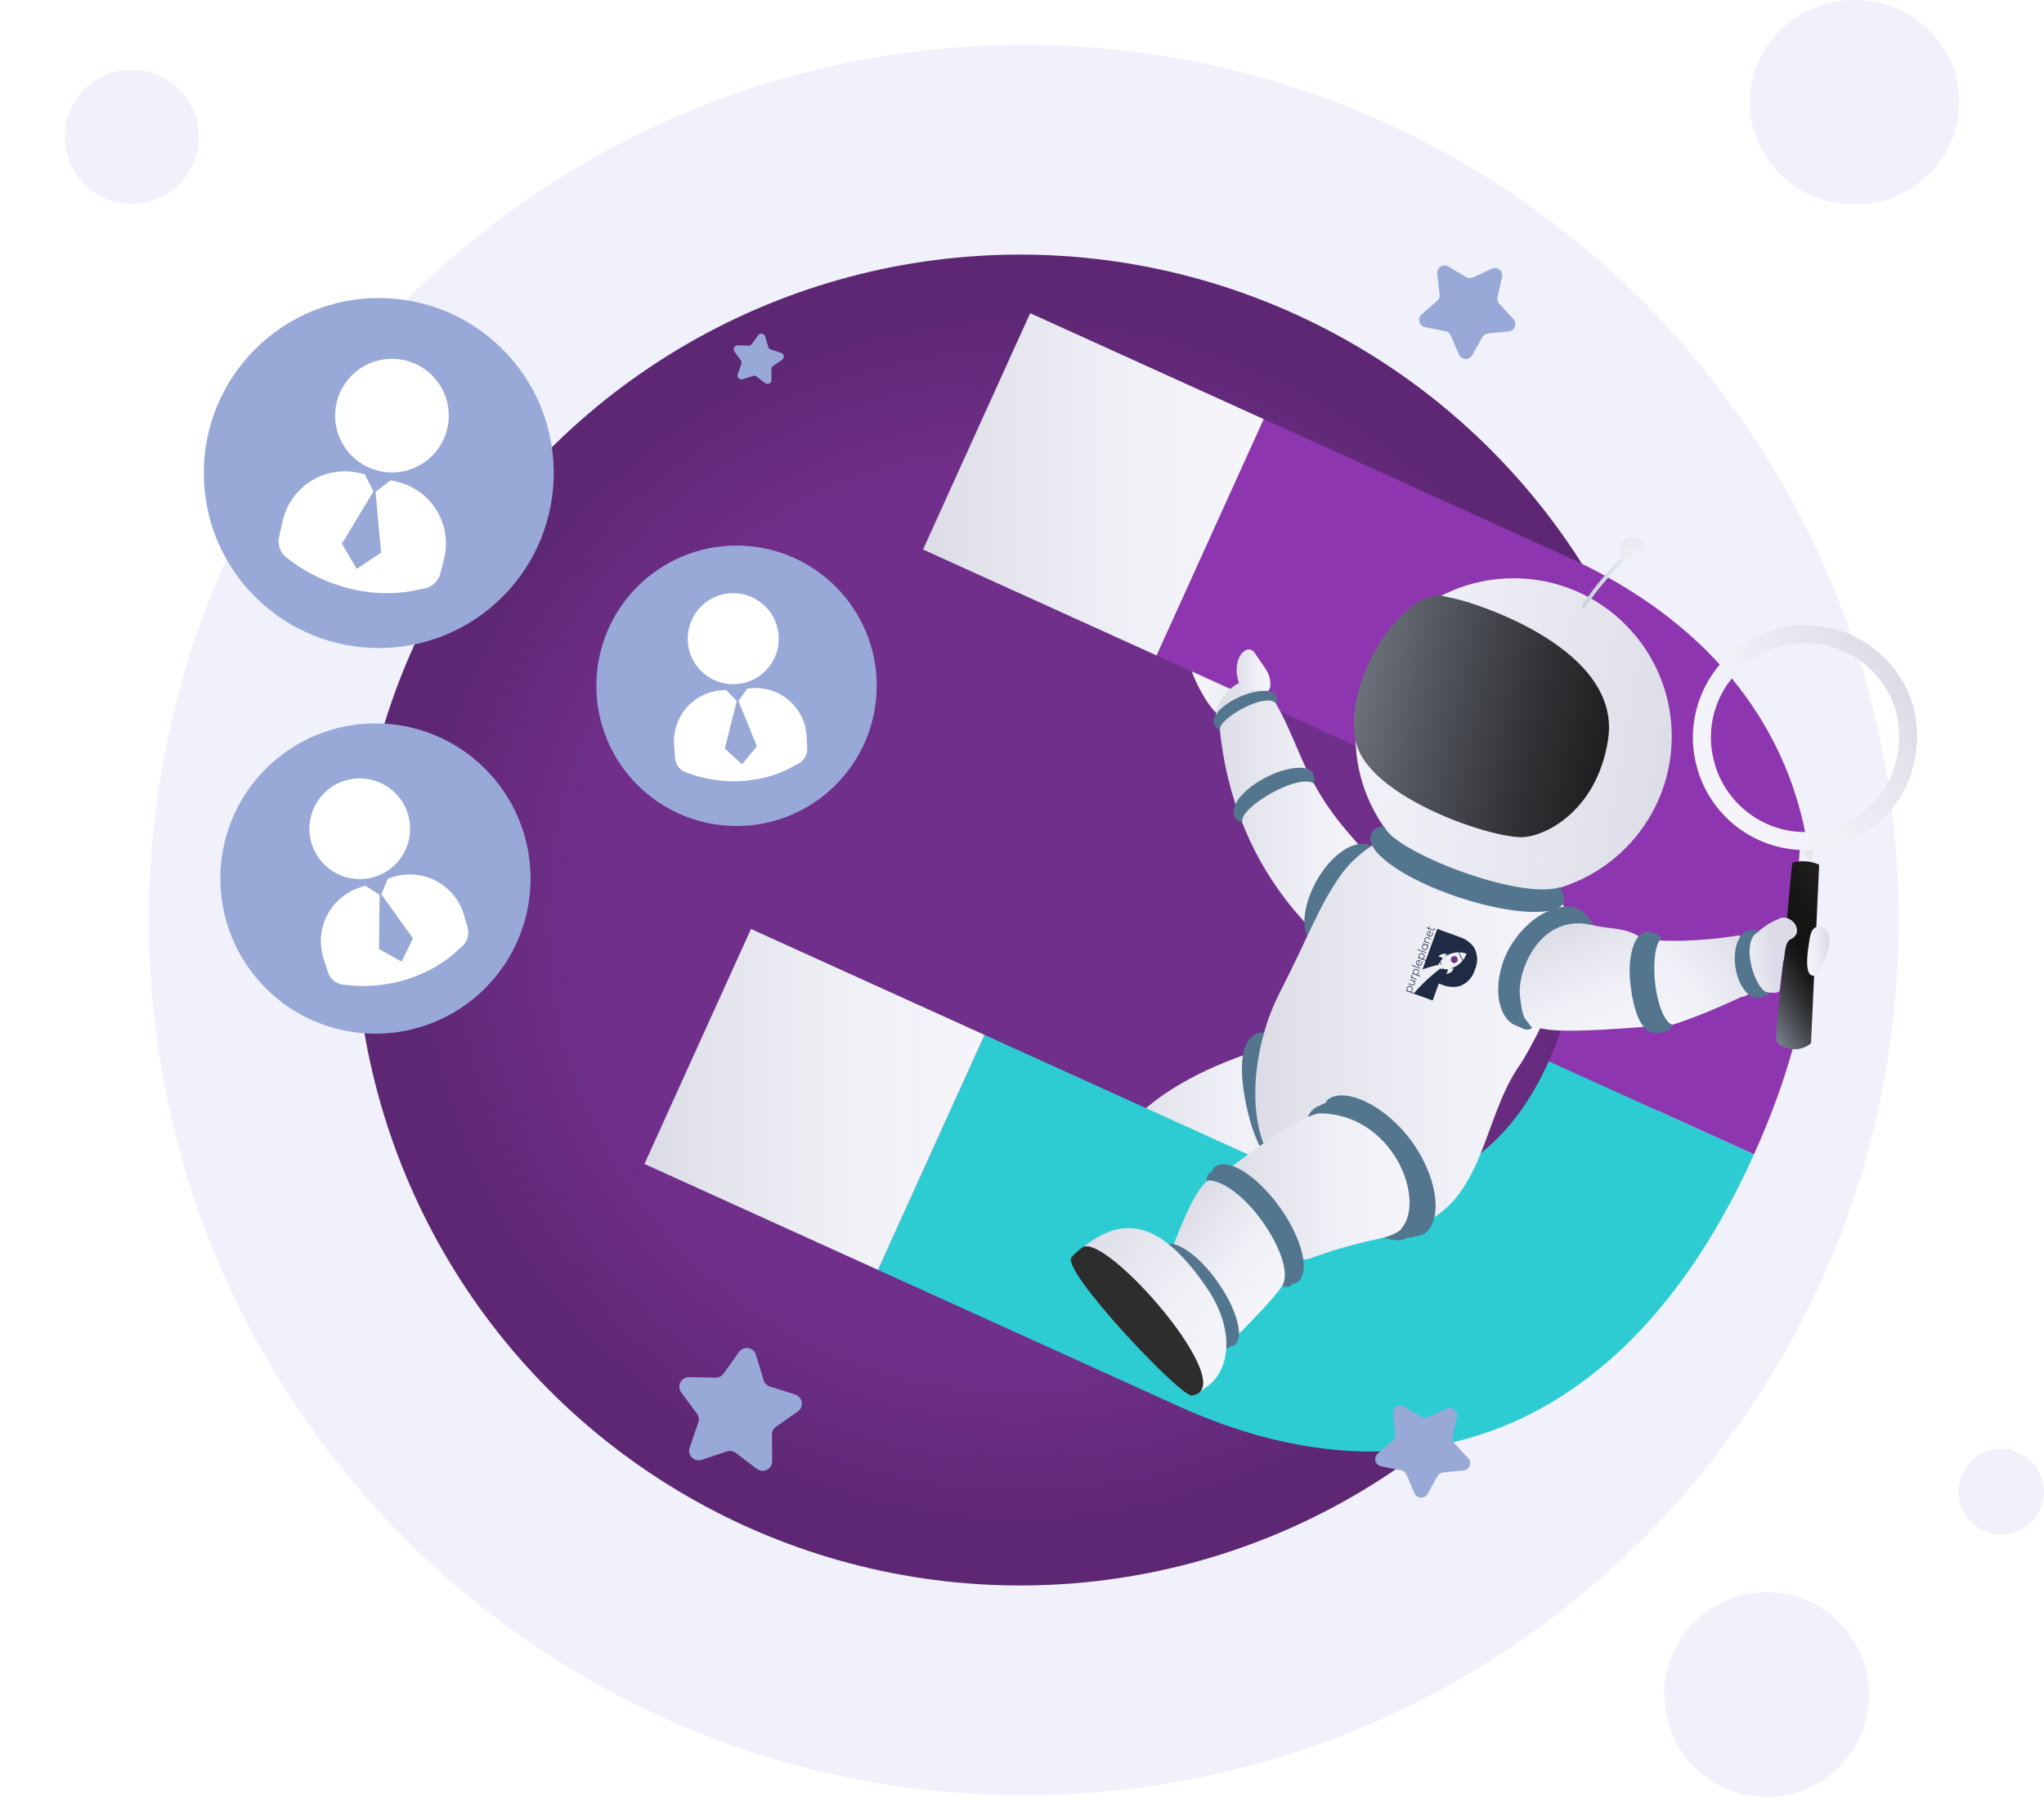 <?xml version="1.0" encoding="UTF-8"?> <svg xmlns="http://www.w3.org/2000/svg" width="410" height="361" viewBox="0 0 410 361" fill="none"><g filter="url(#filter0_ii_2696_34)"><path d="M205.374 360.002C302.301 360.002 380.875 281.427 380.875 184.501C380.875 87.574 302.301 9 205.374 9C108.448 9 29.873 87.574 29.873 184.501C29.873 281.427 108.448 360.002 205.374 360.002Z" fill="#F0F1FB"></path></g><circle cx="204.616" cy="184.501" r="133.445" fill="url(#paint0_radial_2696_34)"></circle><g filter="url(#filter1_ii_2696_34)"><path d="M354.365 360.375C365.707 360.375 374.902 351.18 374.902 339.838C374.902 328.495 365.707 319.3 354.365 319.3C343.022 319.3 333.827 328.495 333.827 339.838C333.827 351.18 343.022 360.375 354.365 360.375Z" fill="#F0F1FB"></path></g><g filter="url(#filter2_ii_2696_34)"><path d="M372 41C383.598 41 393 31.822 393 20.5C393 9.178 383.598 0 372 0C360.402 0 351 9.178 351 20.5C351 31.822 360.402 41 372 41Z" fill="#F0F1FB"></path></g><g filter="url(#filter3_ii_2696_34)"><path d="M26.443 40.885C33.867 40.885 39.885 34.867 39.885 27.443C39.885 20.018 33.867 14 26.443 14C19.018 14 13 20.018 13 27.443C13 34.867 19.018 40.885 26.443 40.885Z" fill="#F0F1FB"></path></g><g filter="url(#filter4_ii_2696_34)"><path d="M401.411 307.725C406.154 307.725 409.999 303.88 409.999 299.137C409.999 294.394 406.154 290.548 401.411 290.548C396.667 290.548 392.822 294.394 392.822 299.137C392.822 303.88 396.667 307.725 401.411 307.725Z" fill="#F0F1FB"></path></g><path d="M151.815 294.558L147.565 291.351C147.317 291.164 147.027 291.04 146.72 290.989C146.413 290.939 146.099 290.964 145.804 291.062L140.753 292.745C140.413 292.858 140.049 292.874 139.701 292.791C139.353 292.708 139.035 292.529 138.784 292.275C138.532 292.02 138.356 291.701 138.277 291.352C138.198 291.003 138.217 290.639 138.334 290.301L140.071 285.268C140.172 284.974 140.201 284.66 140.154 284.353C140.107 284.045 139.986 283.754 139.801 283.504L136.64 279.22C136.427 278.932 136.299 278.591 136.271 278.234C136.243 277.877 136.314 277.52 136.479 277.202C136.643 276.884 136.892 276.619 137.2 276.435C137.507 276.252 137.859 276.158 138.217 276.165L143.54 276.261C143.851 276.267 144.158 276.197 144.436 276.057C144.714 275.917 144.954 275.712 145.134 275.459L148.232 271.129C148.44 270.838 148.725 270.611 149.055 270.474C149.386 270.336 149.748 270.294 150.101 270.352C150.454 270.41 150.784 270.565 151.053 270.801C151.323 271.037 151.521 271.343 151.625 271.685L153.178 276.777C153.269 277.075 153.431 277.345 153.649 277.566C153.868 277.787 154.137 277.952 154.433 278.046L159.509 279.653C159.85 279.761 160.154 279.963 160.387 280.234C160.619 280.506 160.771 280.838 160.825 281.191C160.88 281.545 160.834 281.907 160.693 282.236C160.552 282.565 160.322 282.847 160.029 283.053L155.666 286.103C155.411 286.281 155.203 286.519 155.061 286.795C154.918 287.071 154.845 287.378 154.847 287.689L154.887 293.013C154.889 293.371 154.792 293.722 154.605 294.027C154.419 294.332 154.15 294.579 153.831 294.74C153.511 294.901 153.153 294.969 152.797 294.937C152.44 294.904 152.1 294.773 151.815 294.558Z" fill="#98A9D8"></path><path d="M153.481 76.83L151.752 75.503C151.651 75.426 151.533 75.374 151.407 75.353C151.282 75.331 151.153 75.34 151.032 75.379L148.959 76.051C148.819 76.096 148.67 76.102 148.528 76.067C148.386 76.031 148.256 75.957 148.154 75.852C148.052 75.747 147.981 75.616 147.95 75.473C147.919 75.329 147.928 75.18 147.977 75.043L148.705 72.988C148.747 72.868 148.76 72.74 148.742 72.614C148.723 72.488 148.675 72.368 148.6 72.265L147.32 70.501C147.234 70.382 147.183 70.242 147.173 70.096C147.162 69.95 147.193 69.804 147.261 69.674C147.329 69.545 147.433 69.437 147.559 69.363C147.685 69.289 147.83 69.252 147.976 69.255L150.155 69.313C150.282 69.316 150.408 69.289 150.523 69.232C150.637 69.176 150.735 69.093 150.81 68.99L152.093 67.228C152.179 67.109 152.296 67.017 152.432 66.962C152.568 66.907 152.716 66.891 152.861 66.916C153.005 66.941 153.139 67.006 153.249 67.103C153.358 67.2 153.438 67.326 153.48 67.467L154.099 69.557C154.135 69.679 154.2 69.79 154.289 69.881C154.378 69.972 154.487 70.041 154.608 70.08L156.68 70.755C156.82 70.8 156.943 70.884 157.038 70.996C157.132 71.108 157.193 71.244 157.214 71.389C157.235 71.534 157.215 71.682 157.156 71.816C157.098 71.95 157.002 72.066 156.882 72.148L155.086 73.383C154.981 73.455 154.895 73.551 154.836 73.664C154.776 73.776 154.745 73.902 154.745 74.029L154.743 76.208C154.743 76.355 154.702 76.498 154.625 76.623C154.547 76.747 154.437 76.847 154.305 76.912C154.174 76.977 154.027 77.003 153.881 76.989C153.736 76.975 153.597 76.92 153.481 76.83Z" fill="#98A9D8"></path><path d="M292.647 71.092L291.007 67.296C290.911 67.074 290.763 66.879 290.575 66.727C290.387 66.576 290.165 66.472 289.928 66.425L285.871 65.624C285.598 65.57 285.346 65.441 285.143 65.251C284.939 65.061 284.793 64.819 284.721 64.55C284.649 64.282 284.653 63.999 284.733 63.733C284.813 63.467 284.966 63.228 285.175 63.045L288.279 60.312C288.46 60.152 288.6 59.951 288.686 59.725C288.772 59.499 288.802 59.256 288.773 59.017L288.282 54.91C288.249 54.634 288.294 54.354 288.411 54.102C288.529 53.851 288.714 53.637 288.947 53.485C289.18 53.333 289.451 53.25 289.729 53.244C290.007 53.238 290.281 53.31 290.52 53.451L294.078 55.559C294.286 55.682 294.521 55.753 294.762 55.765C295.003 55.777 295.244 55.73 295.463 55.629L299.216 53.892C299.469 53.776 299.748 53.732 300.024 53.766C300.3 53.8 300.561 53.911 300.777 54.085C300.993 54.26 301.157 54.491 301.248 54.754C301.34 55.016 301.356 55.299 301.295 55.57L300.39 59.606C300.338 59.841 300.343 60.086 300.406 60.319C300.469 60.553 300.587 60.767 300.751 60.944L303.563 63.977C303.752 64.181 303.88 64.434 303.933 64.707C303.986 64.98 303.961 65.262 303.862 65.521C303.763 65.781 303.593 66.008 303.372 66.176C303.151 66.344 302.887 66.447 302.61 66.473L298.492 66.859C298.252 66.882 298.02 66.963 297.818 67.095C297.616 67.227 297.449 67.406 297.331 67.616L295.315 71.228C295.179 71.47 294.979 71.67 294.736 71.805C294.492 71.939 294.217 72.003 293.939 71.989C293.661 71.975 293.393 71.884 293.165 71.725C292.937 71.567 292.757 71.347 292.647 71.092Z" fill="#98A9D8"></path><path d="M97.311 198.175C109.461 186.025 109.461 166.326 97.311 154.176C85.161 142.027 65.462 142.027 53.312 154.176C41.162 166.326 41.162 186.025 53.312 198.175C65.462 210.325 85.161 210.325 97.311 198.175Z" fill="#98A9D8"></path><path d="M75.312 204.749C91.092 204.749 103.885 191.956 103.885 176.176C103.885 160.395 91.092 147.603 75.312 147.603C59.531 147.603 46.739 160.395 46.739 176.176C46.739 191.956 59.531 204.749 75.312 204.749Z" fill="#98A9D8"></path><path d="M75.2 175.824C80.52 174.147 83.474 168.474 81.796 163.154C80.119 157.833 74.447 154.88 69.126 156.557C63.806 158.234 60.852 163.907 62.529 169.227C64.207 174.548 69.879 177.501 75.2 175.824Z" fill="white"></path><path d="M64.887 192.127L65.763 194.905C65.989 195.633 66.435 196.272 67.041 196.735C67.646 197.198 68.38 197.461 69.142 197.488C77.481 198.601 86.48 195.881 92.317 190.077C92.961 189.638 93.45 189.007 93.714 188.274C93.978 187.54 94.005 186.742 93.789 185.993L92.999 183.266C92.552 181.85 91.831 180.535 90.876 179.398C89.922 178.261 88.752 177.323 87.435 176.637C86.118 175.952 84.678 175.533 83.199 175.404C81.72 175.275 80.229 175.438 78.813 175.885L77.738 176.225L77.763 176.271L76.514 179.358L82.838 188.18L80.566 192.848L76.027 190.327L76.149 179.467L73.353 177.661L73.347 177.609L72.269 177.948C70.854 178.394 69.54 179.115 68.403 180.069C67.265 181.023 66.327 182.192 65.642 183.509C64.956 184.825 64.537 186.264 64.407 187.743C64.278 189.222 64.441 190.711 64.887 192.127Z" fill="white"></path><path d="M100.796 119.676C114.503 105.97 114.503 83.747 100.796 70.04C87.09 56.334 64.867 56.334 51.16 70.04C37.454 83.747 37.454 105.97 51.16 119.676C64.867 133.383 87.09 133.383 100.796 119.676Z" fill="#98A9D8"></path><path d="M75.978 127.092C93.781 127.092 108.212 112.661 108.212 94.858C108.212 77.056 93.781 62.624 75.978 62.624C58.176 62.624 43.744 77.056 43.744 94.858C43.744 112.661 58.176 127.092 75.978 127.092Z" fill="#98A9D8"></path><path d="M89.727 85.897C91.136 79.763 87.306 73.649 81.172 72.24C75.039 70.832 68.924 74.662 67.515 80.795C66.106 86.929 69.937 93.043 76.07 94.452C82.204 95.861 88.318 92.031 89.727 85.897Z" fill="white"></path><path d="M56.723 104.417L55.988 107.62C55.792 108.457 55.861 109.334 56.185 110.13C56.51 110.926 57.074 111.602 57.799 112.063C65.275 117.911 75.582 120.407 84.576 118.097C85.453 118.038 86.289 117.703 86.965 117.141C87.642 116.579 88.123 115.818 88.341 114.966L89.132 111.862C89.506 110.229 89.556 108.538 89.277 106.886C88.998 105.235 88.397 103.654 87.507 102.235C86.617 100.815 85.457 99.585 84.091 98.614C82.726 97.644 81.183 96.951 79.55 96.577L78.31 96.292L78.308 96.352L75.33 98.641L76.441 110.835L71.562 114.078L68.588 109.032L74.912 98.538L73.224 95.184L73.248 95.129L72.006 94.844C70.374 94.469 68.684 94.419 67.033 94.698C65.382 94.976 63.801 95.576 62.382 96.465C60.963 97.354 59.733 98.514 58.762 99.879C57.791 101.243 57.098 102.785 56.723 104.417Z" fill="white"></path><path d="M147.74 165.64C163.269 165.64 175.857 153.051 175.857 137.522C175.857 121.994 163.269 109.405 147.74 109.405C132.211 109.405 119.623 121.994 119.623 137.522C119.623 153.051 132.211 165.64 147.74 165.64Z" fill="#98A9D8"></path><path d="M147.74 163.345C162.002 163.345 173.563 151.784 173.563 137.522C173.563 123.261 162.002 111.7 147.74 111.7C133.478 111.7 121.917 123.261 121.917 137.522C121.917 151.784 133.478 163.345 147.74 163.345Z" fill="#98A9D8"></path><path d="M147.074 137.212C152.115 137.212 156.202 133.125 156.202 128.083C156.202 123.042 152.115 118.955 147.074 118.955C142.032 118.955 137.945 123.042 137.945 128.083C137.945 133.125 142.032 137.212 147.074 137.212Z" fill="white"></path><path d="M144.693 138.44C143.355 138.534 142.048 138.891 140.848 139.49C139.648 140.09 138.577 140.919 137.698 141.932C136.818 142.945 136.147 144.122 135.722 145.394C135.297 146.666 135.127 148.01 135.221 149.348L135.406 151.974C135.451 152.661 135.709 153.317 136.144 153.852C136.579 154.386 137.169 154.771 137.832 154.955C144.928 157.688 153.409 157.192 159.76 153.319C160.419 153.068 160.981 152.617 161.368 152.028C161.755 151.439 161.946 150.743 161.914 150.039L161.794 147.476C161.699 146.137 161.342 144.83 160.742 143.63C160.142 142.429 159.312 141.359 158.298 140.479C157.285 139.6 156.108 138.928 154.835 138.504C153.562 138.079 152.217 137.909 150.879 138.004L149.862 138.076L149.874 138.122L148.127 140.572L151.829 149.657L148.849 153.282L145.39 150.11L147.783 140.592L145.706 138.416L145.712 138.368L144.693 138.44Z" fill="white"></path><path d="M262.724 233.866C234.659 234.771 247.735 247.379 234.965 236.42C231.528 233.47 228.329 228.676 223.87 228.773C229.611 220.409 239.713 215.087 249.295 211.65C260.062 207.789 263.814 205.594 257.905 226.621C257.023 229.76 263.36 231.591 262.724 233.866Z" fill="url(#paint1_linear_2696_34)"></path><path d="M204.645 260.79C209.077 262.533 225.149 268.278 229.468 266.304C230.308 265.92 232.167 264.756 231.95 263.613C231.457 261.018 234.502 255.079 231.46 252.082C229.205 251.754 226.227 251.52 224.051 252.227C222.448 251.346 216.237 249.73 215.236 249.504C205.854 247.387 201.562 259.578 204.645 260.79Z" fill="url(#paint2_linear_2696_34)"></path><path d="M231.79 253.146C226.664 254.375 219.007 251.995 216.484 249.493C213.311 246.345 223.191 228.373 224.607 228.371C231.034 228.363 232.849 234.309 234.965 236.42C237.079 238.528 241.282 240.026 241.081 241.784C234.44 248.334 232.599 252.952 231.79 253.146Z" fill="url(#paint3_linear_2696_34)"></path><path d="M222.852 228.048C224.835 225.497 230.749 228.391 236.412 233.839C242.075 239.287 243.426 240.907 241.222 243.27C240.983 243.514 240.676 243.679 240.341 243.742C240.254 243.902 240.148 244.05 240.024 244.183C239.431 244.816 238.484 244.726 238.387 244.318C236.995 238.469 225.308 230.149 221.691 232.18C221.341 232.377 221.177 230.201 222.852 228.048Z" fill="#53768E"></path><path d="M203.898 257.455C210.901 261.977 217.056 264.958 231.963 263.617C231.963 263.617 232.464 263.519 231.872 265.757C230.394 271.348 197.246 264.486 203.898 257.455Z" fill="#414141"></path><path d="M214.468 249.366C214.521 249.178 215.354 247.538 215.754 248.173C217.719 251.297 231.01 254.268 232.423 252.394C232.559 252.212 232.829 254.353 232.767 254.57C232.277 256.282 227.783 256.505 222.73 255.067C217.677 253.63 213.978 251.078 214.468 249.366Z" fill="#53768E"></path><path d="M238.694 133.305C237.436 127.337 251.795 121.598 253.963 134.944C254.302 137.031 245.349 141.219 244.234 142.859C243.711 143.628 239.5 137.13 238.694 133.305Z" fill="url(#paint4_linear_2696_34)"></path><path d="M291.032 158.214L231.993 131.44L253.484 84.049L314.148 111.56C358.49 131.668 378.043 173.413 351.826 231.492L310.663 212.825C322.014 187.503 312.348 167.88 291.032 158.214Z" fill="#8E36B0"></path><path d="M256.524 234.309C277.916 244.011 299.248 238.013 310.546 213.099C310.587 213.007 310.622 212.917 310.663 212.825L351.826 231.492C351.785 231.584 351.75 231.673 351.708 231.765C325.55 289.446 281.462 302.429 236.51 282.044L176.116 254.656L197.484 207.536L256.524 234.309Z" fill="#2DCCD3"></path><path d="M283.723 299.446L282.105 295.7C282.01 295.481 281.864 295.288 281.678 295.139C281.493 294.989 281.274 294.887 281.04 294.841L277.037 294.05C276.768 293.997 276.519 293.87 276.319 293.683C276.118 293.495 275.974 293.256 275.903 292.991C275.831 292.726 275.835 292.447 275.915 292.184C275.994 291.922 276.145 291.687 276.35 291.505L279.413 288.809C279.592 288.651 279.73 288.453 279.815 288.23C279.9 288.008 279.929 287.768 279.901 287.531L279.416 283.479C279.383 283.207 279.428 282.931 279.544 282.683C279.66 282.434 279.843 282.223 280.073 282.073C280.302 281.924 280.569 281.841 280.844 281.835C281.118 281.829 281.388 281.9 281.624 282.04L285.135 284.119C285.34 284.241 285.572 284.311 285.81 284.323C286.047 284.335 286.285 284.289 286.501 284.189L290.205 282.475C290.453 282.36 290.73 282.317 291.002 282.351C291.274 282.384 291.531 282.493 291.745 282.665C291.958 282.838 292.119 283.066 292.209 283.325C292.3 283.584 292.316 283.863 292.256 284.131L291.363 288.112C291.311 288.345 291.316 288.587 291.378 288.817C291.44 289.047 291.557 289.258 291.719 289.433L294.493 292.426C294.68 292.627 294.806 292.876 294.858 293.145C294.91 293.414 294.886 293.693 294.788 293.949C294.691 294.205 294.523 294.429 294.305 294.595C294.086 294.761 293.826 294.862 293.553 294.888L289.49 295.269C289.253 295.292 289.025 295.371 288.825 295.501C288.625 295.631 288.46 295.808 288.344 296.016L286.355 299.579C286.222 299.819 286.024 300.016 285.784 300.149C285.544 300.282 285.271 300.345 284.998 300.331C284.724 300.317 284.459 300.227 284.234 300.07C284.009 299.914 283.832 299.697 283.723 299.446Z" fill="#98A9D8"></path><path d="M206.64 62.806L185.148 110.196L231.993 131.44L253.484 84.049L206.64 62.806Z" fill="url(#paint5_linear_2696_34)"></path><path d="M150.64 186.292L129.271 233.412L176.116 254.656L197.484 207.536L150.64 186.292Z" fill="url(#paint6_linear_2696_34)"></path><path d="M244.351 141.377C246.327 137.645 250.004 134.835 253.398 137.805C256.309 140.352 259.035 147.47 261.132 152.216C269.412 170.958 278.705 170.009 275.633 181.188C274.309 186.006 279.287 189.622 272.931 189.352C272.931 189.352 271.086 193.484 270.606 192.903C269.67 191.77 247.558 178.149 244.585 145.341C244.467 144.036 243.207 144.785 244.351 141.377Z" fill="url(#paint7_linear_2696_34)"></path><path d="M248.535 139.801C251.973 138.24 255.307 138.137 255.983 139.57C256.057 139.728 256.145 140.2 256.183 140.281C256.363 140.666 256.094 141.19 255.957 141.047C253.734 138.725 244.471 144.16 244.75 146.173C244.777 146.368 244.193 146.232 244.012 145.847C243.977 145.772 243.619 145.404 243.533 145.222C242.858 143.789 245.097 141.362 248.535 139.801Z" fill="#53768E"></path><path d="M253.661 156.031C258.032 153.715 262.516 153.241 263.375 155.122C263.797 156.046 263.691 157.178 263.456 157.051C259.956 155.148 248.688 162.049 249.209 164.651C249.26 164.903 248.135 165.052 247.546 163.511C246.807 161.578 249.29 158.348 253.661 156.031Z" fill="#53768E"></path><path d="M251.727 131.002C253.566 133.793 254.581 134.752 254.754 136.467C255.045 138.21 254.339 138.559 254.339 138.559C250.653 137.295 249.422 140.208 248.378 136.577C247.01 131.818 250.223 128.719 251.727 131.002Z" fill="url(#paint8_linear_2696_34)"></path><path d="M271.424 223.227C269.764 228.543 268.751 234.284 270.009 239.783C270.148 240.573 270.447 241.344 270.652 242.119C270.375 241.578 270.088 241.029 269.842 240.471C267.706 234.895 268.677 228.418 271.424 223.227Z" fill="#1F2A44"></path><path d="M252.191 207.209C252.649 207.043 253.143 207.001 253.623 207.086C253.798 206.969 253.983 206.869 254.177 206.787C255.185 206.37 256.546 206.858 256.151 207.161C253.18 209.642 257.51 230.992 264.484 232.585C265.021 232.646 264.133 233.979 262.886 234.423C262.633 234.511 262.373 234.576 262.108 234.617C261.73 234.98 261.28 235.26 260.786 235.437C256.054 237.017 252.216 230.963 250.317 223.11C248.454 215.211 248.495 208.669 252.191 207.209Z" fill="#53768E"></path><path d="M264.049 176.684C266.903 171.587 271.456 168.137 274.892 169.537C275.287 169.712 275.626 169.992 275.873 170.347C276.058 170.389 276.24 170.445 276.416 170.517C277.326 170.91 277.766 172.026 277.323 171.94C272.993 171.528 264.037 185.017 266.564 190.439C266.76 190.824 265.702 190.926 264.94 190.343C264.787 190.221 264.645 190.086 264.515 189.94C264.149 189.88 263.804 189.732 263.508 189.51C260.708 187.286 261.221 181.803 264.049 176.684Z" fill="#53768E"></path><path d="M251.821 217.731C252.016 212.335 253.579 205.177 256.468 199.523C263.388 185.891 264.122 182.616 268.648 175.9C277 163.516 299.72 160.022 310.893 173.597C311.994 174.931 311.473 177.192 312.279 178.785C320.318 194.807 313.864 191.694 313.1 196.309C312.811 199.101 306.46 211.442 304.653 213.856C297.43 224.352 297.642 240.746 284.332 245.765C283.429 246.106 281.519 238.238 277.232 238.901C260.763 242.359 251.234 234.851 251.821 217.731Z" fill="url(#paint9_linear_2696_34)"></path><path d="M292.358 192.654C292.49 192.292 292.307 191.893 291.951 191.763C291.594 191.633 291.198 191.821 291.067 192.183C290.935 192.545 291.117 192.944 291.474 193.074C291.83 193.203 292.226 193.015 292.358 192.654Z" fill="#702F89"></path><path d="M295.867 194.38C296.187 193.669 296.33 192.892 296.286 192.114C296.241 191.336 296.01 190.581 295.612 189.911C294.875 188.928 293.84 188.211 292.662 187.866C292.662 187.866 291.993 187.622 291.953 187.607L288.296 186.275L286.091 192.327L286.043 192.458L286.012 192.543L285.353 192.303C285.44 192.28 285.52 192.236 285.586 192.174C285.652 192.112 285.701 192.035 285.729 191.95C285.757 191.876 285.77 191.797 285.767 191.719C285.766 191.643 285.749 191.569 285.719 191.5C285.688 191.43 285.642 191.367 285.584 191.316C285.522 191.259 285.449 191.215 285.369 191.187C285.267 191.149 285.157 191.136 285.049 191.15C284.946 191.163 284.848 191.205 284.767 191.27C284.684 191.337 284.621 191.427 284.586 191.528C284.554 191.614 284.544 191.707 284.557 191.798C284.57 191.888 284.606 191.974 284.662 192.046C284.66 192.05 284.438 191.969 284.438 191.969L284.393 192.093L285.967 192.666L285.338 194.393C285.783 194.244 286.215 194.098 286.661 193.966C287.33 193.768 288 193.591 288.672 193.433L288.543 193.151L288.845 193.049L289.271 193.571L288.977 192.929L288.906 192.773C289.001 192.652 289.102 192.536 289.209 192.425C289.273 192.357 289.34 192.292 289.409 192.229C289.308 192.09 289.168 191.985 289.007 191.927C288.846 191.868 288.672 191.86 288.506 191.902C288.684 191.635 288.947 191.436 289.251 191.336C289.556 191.236 289.885 191.24 290.187 191.349C290.225 191.363 290.262 191.378 290.299 191.395C290.098 191.564 289.912 191.749 289.741 191.948C289.99 191.757 290.257 191.591 290.539 191.452C291.189 191.131 291.905 190.966 292.63 190.971C292.773 191.569 293.031 192.134 293.391 192.633C292.93 193.2 292.346 193.653 291.682 193.956C291.399 194.086 291.104 194.188 290.801 194.259C291.06 194.255 291.318 194.228 291.572 194.18C291.562 194.219 291.55 194.259 291.535 194.298C291.427 194.6 291.221 194.858 290.951 195.031C290.68 195.204 290.36 195.283 290.04 195.254C290.179 195.151 290.284 195.009 290.344 194.846C290.403 194.683 290.414 194.507 290.374 194.338C290.282 194.351 290.19 194.361 290.097 194.368C289.945 194.38 289.793 194.384 289.64 194.38L289.54 194.16L289.123 194.421L289.003 194.157C288.46 194.569 287.931 194.993 287.417 195.429C286.873 195.891 286.346 196.365 285.836 196.851C285.326 197.338 284.835 197.84 284.36 198.351C284.15 198.578 283.877 198.896 283.658 199.15L282.952 198.893C283.039 198.87 283.119 198.826 283.185 198.764C283.251 198.703 283.3 198.626 283.328 198.54C283.356 198.466 283.369 198.388 283.367 198.309C283.365 198.234 283.348 198.159 283.318 198.09C283.287 198.02 283.241 197.957 283.184 197.906C283.121 197.849 283.048 197.806 282.969 197.778C282.867 197.739 282.757 197.726 282.648 197.74C282.545 197.753 282.448 197.795 282.367 197.86C282.283 197.928 282.22 198.017 282.185 198.118C282.153 198.205 282.143 198.298 282.156 198.389C282.169 198.479 282.205 198.564 282.261 198.636C282.259 198.641 282.037 198.56 282.037 198.56L281.992 198.683L283.611 199.273L287.368 200.641L288.611 197.23L289.176 197.435C290.3 197.929 291.554 198.045 292.75 197.766C293.486 197.51 294.149 197.08 294.683 196.513C295.218 195.946 295.608 195.258 295.82 194.509L295.867 194.38ZM285.312 192.196C285.265 192.21 285.215 192.215 285.166 192.213C285.112 192.211 285.059 192.2 285.009 192.181C284.927 192.152 284.853 192.104 284.793 192.041C284.737 191.981 284.697 191.908 284.679 191.827C284.662 191.746 284.668 191.662 284.697 191.584C284.718 191.526 284.75 191.472 284.792 191.426C284.834 191.38 284.884 191.343 284.94 191.318C284.997 191.292 285.058 191.279 285.12 191.278C285.19 191.277 285.259 191.289 285.325 191.314C285.404 191.341 285.475 191.389 285.532 191.451C285.586 191.512 285.622 191.586 285.636 191.666C285.65 191.75 285.642 191.836 285.611 191.916C285.595 191.961 285.572 192.003 285.543 192.041C285.514 192.078 285.479 192.111 285.44 192.137C285.401 192.163 285.358 192.183 285.312 192.196ZM282.912 198.786C282.864 198.8 282.815 198.806 282.765 198.803C282.711 198.801 282.658 198.79 282.608 198.772C282.526 198.743 282.452 198.695 282.393 198.632C282.336 198.572 282.297 198.498 282.279 198.418C282.261 198.337 282.267 198.252 282.297 198.175C282.317 198.116 282.35 198.063 282.392 198.017C282.433 197.971 282.483 197.934 282.54 197.908C282.596 197.883 282.657 197.869 282.719 197.869C282.789 197.868 282.858 197.879 282.924 197.904C283.004 197.932 283.075 197.979 283.131 198.042C283.185 198.102 283.221 198.176 283.235 198.256C283.25 198.34 283.241 198.427 283.211 198.506C283.194 198.551 283.171 198.594 283.142 198.632C283.113 198.669 283.079 198.701 283.039 198.727C283 198.753 282.957 198.773 282.912 198.786ZM293.483 192.515C293.153 192.051 292.914 191.528 292.778 190.975C293.255 190.993 293.726 191.086 294.174 191.25C294.009 191.704 293.776 192.131 293.483 192.515Z" fill="#1F2A44"></path><path d="M283.547 197.573C283.602 197.548 283.651 197.511 283.691 197.466C283.73 197.42 283.76 197.367 283.777 197.309C283.805 197.232 283.813 197.149 283.8 197.067C283.787 196.983 283.753 196.902 283.702 196.833C283.704 196.829 283.912 196.904 283.912 196.904L283.957 196.781L282.834 196.372L282.789 196.496L283.344 196.698C283.409 196.721 283.47 196.755 283.523 196.799C283.571 196.837 283.61 196.883 283.639 196.936C283.665 196.985 283.681 197.038 283.687 197.092C283.692 197.146 283.685 197.199 283.667 197.25C283.652 197.294 283.629 197.336 283.599 197.372C283.573 197.404 283.538 197.429 283.5 197.446C283.455 197.463 283.407 197.469 283.359 197.464C283.295 197.458 283.232 197.443 283.172 197.419L282.537 197.188L282.492 197.312L283.164 197.557C283.285 197.611 283.422 197.616 283.547 197.573Z" fill="#1F2A44"></path><path d="M283.16 195.448C283.154 195.46 283.146 195.48 283.136 195.508C283.107 195.586 283.099 195.671 283.114 195.753C283.129 195.835 283.166 195.912 283.22 195.976C283.218 195.982 283.005 195.904 283.005 195.904L282.96 196.028L284.082 196.437L284.127 196.313L283.576 196.113C283.457 196.075 283.355 195.996 283.289 195.89C283.26 195.842 283.243 195.788 283.239 195.732C283.234 195.676 283.243 195.619 283.264 195.567C283.269 195.554 283.279 195.531 283.295 195.497L283.16 195.448Z" fill="#1F2A44"></path><path d="M284.868 195.7L284.204 195.458C284.291 195.435 284.371 195.391 284.437 195.329C284.502 195.267 284.552 195.19 284.58 195.105C284.607 195.031 284.62 194.952 284.618 194.873C284.616 194.798 284.6 194.724 284.57 194.655C284.538 194.585 284.493 194.522 284.435 194.47C284.373 194.414 284.3 194.37 284.22 194.342C284.118 194.303 284.008 194.291 283.9 194.305C283.797 194.318 283.699 194.36 283.618 194.425C283.535 194.492 283.472 194.582 283.437 194.683C283.404 194.769 283.395 194.862 283.408 194.953C283.421 195.043 283.457 195.129 283.513 195.201C283.511 195.205 283.289 195.124 283.289 195.124L283.244 195.248L284.823 195.823L284.868 195.7ZM284.163 195.351C284.115 195.365 284.066 195.37 284.016 195.368C283.963 195.366 283.91 195.355 283.859 195.336C283.777 195.307 283.704 195.259 283.644 195.196C283.587 195.136 283.548 195.062 283.53 194.982C283.512 194.901 283.518 194.817 283.548 194.739C283.569 194.681 283.601 194.627 283.643 194.581C283.684 194.535 283.735 194.498 283.791 194.473C283.847 194.447 283.908 194.434 283.97 194.433C284.04 194.432 284.11 194.444 284.175 194.469C284.255 194.496 284.326 194.544 284.383 194.606C284.437 194.666 284.473 194.741 284.487 194.82C284.501 194.905 284.492 194.991 284.462 195.071C284.446 195.116 284.422 195.158 284.393 195.196C284.365 195.233 284.33 195.266 284.291 195.292C284.251 195.318 284.208 195.338 284.163 195.351Z" fill="#1F2A44"></path><path d="M283.224 193.503L283.179 193.627L284.88 194.246L284.925 194.123L283.224 193.503Z" fill="#1F2A44"></path><path d="M284.823 192.563C284.728 192.526 284.625 192.513 284.523 192.525C284.428 192.536 284.338 192.574 284.264 192.635C284.167 192.716 284.1 192.827 284.073 192.95C284.046 193.073 284.061 193.202 284.116 193.316C284.151 193.384 284.198 193.445 284.256 193.495C284.386 193.606 284.55 193.665 284.72 193.664C284.797 193.662 284.874 193.645 284.944 193.614C285.013 193.582 285.074 193.536 285.125 193.48C285.182 193.414 285.226 193.338 285.253 193.255C285.281 193.173 285.291 193.085 285.284 192.998C285.275 192.911 285.245 192.828 285.198 192.754L285.092 192.815C285.129 192.876 285.152 192.944 285.16 193.015C285.167 193.09 285.157 193.165 285.131 193.235C285.112 193.291 285.082 193.342 285.043 193.386C285.004 193.429 284.957 193.465 284.904 193.489C284.792 193.54 284.664 193.546 284.548 193.505L284.882 192.588C284.863 192.578 284.844 192.569 284.823 192.563ZM284.437 193.459C284.37 193.424 284.312 193.374 284.267 193.313C284.226 193.256 284.199 193.19 284.19 193.12C284.18 193.049 284.189 192.978 284.214 192.911C284.236 192.846 284.276 192.787 284.328 192.742C284.38 192.698 284.441 192.669 284.508 192.658C284.58 192.646 284.654 192.649 284.725 192.667L284.437 193.459Z" fill="#1F2A44"></path><path d="M284.373 190.348L284.328 190.472L286.029 191.091L286.074 190.968L284.373 190.348Z" fill="#1F2A44"></path><path d="M285.4 189.483C285.331 189.545 285.279 189.622 285.249 189.708C285.211 189.809 285.201 189.917 285.222 190.023C285.242 190.125 285.29 190.219 285.36 190.296C285.434 190.376 285.526 190.437 285.629 190.473C285.708 190.503 285.792 190.517 285.877 190.513C285.954 190.511 286.029 190.492 286.099 190.459C286.166 190.425 286.226 190.379 286.276 190.322C286.328 190.263 286.369 190.195 286.395 190.121C286.429 190.033 286.44 189.938 286.428 189.845C286.416 189.757 286.381 189.675 286.327 189.604C286.328 189.601 286.543 189.68 286.543 189.68L286.586 189.562L285.464 189.153L285.419 189.276L285.639 189.357C285.55 189.38 285.468 189.423 285.4 189.483ZM285.737 189.449C285.824 189.439 285.911 189.449 285.992 189.48C286.055 189.502 286.113 189.537 286.162 189.581C286.207 189.622 286.244 189.671 286.27 189.726C286.294 189.779 286.308 189.837 286.31 189.895C286.313 189.955 286.304 190.015 286.283 190.071C286.255 190.152 286.206 190.223 286.141 190.278C286.079 190.331 286.004 190.364 285.924 190.376C285.84 190.387 285.755 190.378 285.676 190.348C285.611 190.324 285.55 190.289 285.497 190.243C285.449 190.202 285.41 190.151 285.383 190.094C285.358 190.039 285.344 189.98 285.341 189.92C285.339 189.857 285.348 189.795 285.37 189.737C285.397 189.659 285.447 189.59 285.513 189.539C285.578 189.489 285.656 189.458 285.737 189.449Z" fill="#1F2A44"></path><path d="M285.998 188.152C286.025 188.133 286.055 188.12 286.087 188.113C286.127 188.106 286.168 188.105 286.208 188.111C286.262 188.119 286.314 188.132 286.364 188.151L287.014 188.388L287.059 188.264L286.393 188.022C286.271 187.965 286.131 187.955 286.002 187.994C285.95 188.016 285.904 188.049 285.867 188.09C285.83 188.132 285.802 188.181 285.786 188.235C285.752 188.323 285.741 188.418 285.753 188.511C285.765 188.602 285.8 188.687 285.855 188.76C285.853 188.765 285.634 188.685 285.634 188.685L285.589 188.809L286.712 189.217L286.757 189.094L286.201 188.891C286.076 188.853 285.971 188.768 285.906 188.654C285.878 188.601 285.862 188.542 285.86 188.481C285.857 188.421 285.867 188.361 285.89 188.305C285.901 188.274 285.916 188.245 285.934 188.217C285.951 188.192 285.973 188.17 285.998 188.152Z" fill="#1F2A44"></path><path d="M287.405 187.177C287.395 187.09 287.366 187.006 287.319 186.932L287.213 186.993C287.249 187.054 287.273 187.123 287.28 187.194C287.288 187.268 287.278 187.343 287.251 187.413C287.233 187.469 287.203 187.52 287.164 187.564C287.125 187.607 287.078 187.643 287.025 187.668C286.912 187.718 286.785 187.724 286.669 187.683L287.003 186.766C286.984 186.756 286.965 186.747 286.944 186.741C286.849 186.705 286.746 186.692 286.644 186.703C286.549 186.714 286.459 186.753 286.384 186.813C286.288 186.894 286.22 187.005 286.194 187.128C286.167 187.252 286.182 187.38 286.237 187.494C286.271 187.563 286.319 187.624 286.377 187.674C286.506 187.784 286.671 187.844 286.841 187.842C286.918 187.841 286.994 187.824 287.065 187.792C287.134 187.76 287.195 187.714 287.245 187.658C287.303 187.593 287.347 187.516 287.374 187.433C287.401 187.351 287.412 187.263 287.405 187.177ZM286.558 187.638C286.49 187.603 286.432 187.553 286.388 187.491C286.346 187.434 286.32 187.368 286.31 187.298C286.301 187.227 286.309 187.156 286.334 187.089C286.357 187.024 286.397 186.965 286.449 186.92C286.5 186.876 286.562 186.848 286.628 186.836C286.701 186.824 286.775 186.827 286.846 186.846L286.558 187.638Z" fill="#1F2A44"></path><path d="M286.525 186.24L286.47 186.391L286.583 186.432L286.638 186.281L287.33 186.534C287.415 186.571 287.509 186.58 287.599 186.559C287.638 186.544 287.673 186.519 287.701 186.488C287.729 186.456 287.748 186.418 287.759 186.377C287.793 186.286 287.801 186.186 287.782 186.09L287.661 186.082C287.677 186.162 287.672 186.244 287.647 186.321C287.641 186.347 287.627 186.371 287.609 186.39C287.59 186.41 287.567 186.424 287.541 186.431C287.474 186.437 287.406 186.426 287.345 186.399L286.683 186.158L286.834 185.742L286.721 185.701L286.57 186.117L286.163 185.968L286.132 186.097L286.525 186.24Z" fill="#1F2A44"></path><path d="M303.612 179.393C321.128 179.393 335.327 165.193 335.327 147.677C335.327 130.161 321.128 115.962 303.612 115.962C286.096 115.962 271.896 130.161 271.896 147.677C271.896 165.193 286.096 179.393 303.612 179.393Z" fill="url(#paint10_linear_2696_34)"></path><path d="M288.144 119.412C288.144 119.412 287.697 119.079 292.16 120.121C296.624 121.164 325.363 130.302 322.556 148.342C320.277 162.993 309.403 168.061 304.894 167.89C297.322 167.605 274.59 159.461 272.005 148.932C269.419 138.403 278.965 120.839 288.144 119.412Z" fill="url(#paint11_linear_2696_34)"></path><path d="M317.682 122.09C317.753 122.094 317.824 122.077 317.887 122.043C317.95 122.008 318.002 121.957 318.036 121.894C320.937 116.69 328.768 109.46 328.846 109.388C328.883 109.354 328.913 109.313 328.934 109.268C328.956 109.222 328.968 109.173 328.97 109.123C328.972 109.072 328.964 109.022 328.947 108.975C328.93 108.928 328.903 108.884 328.869 108.847C328.835 108.81 328.794 108.78 328.749 108.759C328.703 108.738 328.654 108.726 328.604 108.724C328.554 108.722 328.503 108.73 328.456 108.747C328.409 108.764 328.366 108.79 328.329 108.824C328.003 109.124 320.327 116.211 317.368 121.521C317.337 121.578 317.32 121.642 317.32 121.707C317.32 121.772 317.336 121.835 317.367 121.892C317.399 121.949 317.444 121.997 317.499 122.032C317.554 122.066 317.617 122.086 317.682 122.09Z" fill="url(#paint12_linear_2696_34)"></path><path d="M324.896 110.306C324.867 110.847 325 111.385 325.277 111.852C325.554 112.318 325.963 112.692 326.453 112.925C326.942 113.159 327.49 113.242 328.027 113.165C328.564 113.087 329.066 112.852 329.469 112.489C329.872 112.127 330.159 111.652 330.293 111.127C330.426 110.601 330.401 110.047 330.22 109.536C330.04 109.025 329.711 108.578 329.277 108.254C328.842 107.929 328.321 107.74 327.779 107.712C327.42 107.693 327.06 107.745 326.72 107.865C326.381 107.985 326.068 108.171 325.8 108.411C325.533 108.652 325.315 108.944 325.16 109.269C325.005 109.594 324.915 109.946 324.896 110.306Z" fill="url(#paint13_linear_2696_34)"></path><path d="M274.886 167.889C275.211 165.831 277.53 165.492 277.706 165.88C279.954 170.834 304.417 180.459 312.819 177.96C313.275 177.824 313.863 180.456 313.755 180.795C312.779 183.882 303.286 183.495 292.552 179.931C281.819 176.367 274.381 171.087 274.886 167.889Z" fill="#53768E"></path><path d="M264.458 221.818C264.855 221.666 265.285 221.618 265.706 221.677C265.885 221.546 266.08 221.436 266.284 221.348C267.264 220.925 268.733 222.609 268.467 223.009C263.495 228.913 270.749 246.228 285.543 245.77C286.134 245.751 286.014 247.013 284.929 247.596C284.215 247.957 283.419 248.123 282.621 248.079C282.32 248.241 282.01 248.386 281.694 248.514C278.987 249.581 270.26 246.431 265.346 238.538C260.386 230.655 260.805 223.283 264.458 221.818Z" fill="#53768E"></path><path d="M259.033 248.75C249.607 233.862 247.716 235.346 245.83 234.86C252.918 229.572 259.464 224.592 264.437 223.269C281.791 218.651 292.006 245.079 277.25 248.249C257.746 252.438 263.087 255.151 259.033 248.75Z" fill="url(#paint14_linear_2696_34)"></path><path d="M265.163 221.464C265.386 221.351 265.62 221.26 265.861 221.195C266.066 220.736 266.428 220.366 266.881 220.149C271.06 218.06 279.802 222.959 284.537 230.96C289.318 238.952 288.734 246.313 285.049 247.697C284.648 247.839 284.218 247.878 283.798 247.809C283.616 247.936 283.419 248.042 283.212 248.125C282.223 248.526 280.793 246.809 281.067 246.416C286.171 240.625 279.308 223.151 264.508 223.276C263.917 223.281 264.065 222.023 265.163 221.464Z" fill="#53768E"></path><path d="M242.649 235.201C242.787 235.102 242.936 235.019 243.094 234.955C243.182 234.573 243.397 234.232 243.703 233.988C246.3 232.066 252.116 235.687 256.692 242.075C261.268 248.463 262.873 255.2 260.276 257.123C259.997 257.319 259.665 257.424 259.324 257.425C259.209 257.567 259.078 257.694 258.932 257.802C258.234 258.316 257.152 258.03 257.298 257.637C259.471 251.768 246.23 235.486 242.304 236.825C241.923 236.955 241.95 235.716 242.649 235.201Z" fill="#53768E"></path><path d="M247.537 268.435C247.537 268.435 255.921 260.229 257.298 257.637C259.88 252.773 250.146 237.823 242.937 236.752C242.937 236.752 240.848 235.065 235.23 250.097C234.38 252.369 246.286 255.079 247.537 268.435Z" fill="url(#paint15_linear_2696_34)"></path><path d="M232.706 250.706C232.815 250.63 232.933 250.57 233.058 250.525C233.114 250.221 233.279 249.947 233.523 249.756C235.567 248.3 240.378 251.593 244.27 257.112C248.161 262.632 249.659 268.287 247.615 269.744C247.391 269.893 247.123 269.964 246.854 269.945C246.766 270.056 246.663 270.154 246.548 270.237C245.998 270.626 245.046 270.279 245.221 270.016C248.082 265.734 235.611 251.125 232.475 252.031C232.171 252.119 232.156 251.096 232.706 250.706Z" fill="#53768E"></path><path d="M215.021 252.044C222.689 244.908 231.006 241.754 242.251 258.531C247.445 266.281 247.039 274.349 242.252 277.966C238.452 280.836 240.239 279.066 240.239 279.066C238.625 276.929 213.088 253.842 215.021 252.044Z" fill="url(#paint16_linear_2696_34)"></path><path d="M215.021 252.044C215.021 252.044 215.214 251.693 216.998 250.217C221.452 246.529 249.549 278.712 238.987 279.854C236.359 279.713 212.143 254.025 215.021 252.044Z" fill="#2D2D2D"></path><path d="M333.081 206.162C337.394 205.15 344.065 202.361 349.216 199.958C353.526 199.454 355.283 190.281 348.768 187.578C348.768 187.578 339.448 189.239 331.107 188.475C329.223 188.302 329.444 202.837 333.081 206.162Z" fill="url(#paint17_linear_2696_34)"></path><path d="M303.764 188.537C299.413 194.672 299.588 202.828 303.356 205.305C303.823 205.619 305.084 206.05 305.284 206.177C306.282 206.824 307.584 206.297 307.187 205.91C302.444 201.243 311.873 183.777 319.168 185.762C319.629 185.842 319.493 184.64 318.678 184.024C318.507 183.894 318.324 183.78 318.131 183.684C317.973 183.331 317.732 183.02 317.43 182.778C314.489 180.447 308.085 182.37 303.764 188.537Z" fill="#53768E"></path><path d="M330.093 205.9C305.349 207.809 305.765 206.427 304.921 200.081C304.119 194.922 308.835 182.965 319.421 185.517C324.057 186.635 327.791 185.586 331.471 190.375C333.107 192.504 335.393 196.668 335.974 200.051C336.871 205.274 335.136 205.511 330.093 205.9Z" fill="url(#paint18_linear_2696_34)"></path><path d="M335.442 205.51C332.109 204.197 330.482 191.514 333.16 188.142C333.343 187.912 332.573 187.204 330.845 186.885C328.224 186.4 326.465 190.892 326.971 196.568C327.477 202.243 329.049 206.877 331.704 207.115C334.596 207.374 335.765 205.637 335.442 205.51Z" fill="#53768E"></path><path d="M363.638 170.138C363.575 170.134 363.512 170.13 363.449 170.125L363.26 170.112L363.016 170.095L362.772 170.078L362.339 170.048L361.906 170.018L361.659 170.001L361.411 169.984L361.226 169.971C361.164 169.967 361.102 169.962 361.04 169.958C361.028 170.131 361.016 170.304 361.004 170.477C360.992 170.65 360.98 170.823 360.968 170.996C360.956 171.169 360.944 171.342 360.932 171.515C360.92 171.688 360.908 171.861 360.896 172.034C360.884 172.207 360.872 172.38 360.86 172.553C360.848 172.726 360.836 172.899 360.824 173.072C360.886 173.076 360.948 173.08 361.01 173.084L361.195 173.097L361.443 173.114L361.69 173.132L362.123 173.162L362.556 173.192L362.8 173.209C362.881 173.214 362.962 173.22 363.044 173.226L363.233 173.239C363.296 173.243 363.359 173.247 363.422 173.252C363.434 173.079 363.446 172.906 363.458 172.733L363.494 172.214C363.506 172.041 363.518 171.868 363.53 171.695C363.542 171.522 363.554 171.349 363.566 171.176L363.602 170.657L363.638 170.138Z" fill="url(#paint19_linear_2696_34)"></path><path d="M363.265 209.214C362.565 209.811 361.716 210.207 360.809 210.358C359.901 210.509 358.97 210.411 358.114 210.073C355.464 208.998 356.118 209.602 357.435 195.336C359.673 171.102 359.348 173.02 359.774 172.93C361.487 172.525 363.285 172.686 364.899 173.39C364.181 189.36 366.166 145.617 363.265 209.214Z" fill="url(#paint20_linear_2696_34)"></path><path d="M372.628 127.959C368.406 125.732 363.586 124.906 358.863 125.602C357.726 125.786 356.602 126.043 355.498 126.371L355.448 126.388C355.469 126.457 355.469 126.457 355.448 126.388C350.311 127.974 345.911 131.346 343.043 135.892C340.174 140.439 339.026 145.861 339.807 151.18C339.99 152.317 340.247 153.441 340.575 154.545L340.593 154.596C342.179 159.732 345.55 164.132 350.097 167C354.643 169.868 360.066 171.016 365.385 170.236C366.522 170.052 367.646 169.796 368.749 169.467L368.81 169.453L368.861 169.439C369.955 169.078 371.025 168.647 372.063 168.149C376.337 166.025 379.825 162.595 382.02 158.357C384.672 153.054 385.251 146.953 383.644 141.247C383.045 139.285 382.177 137.416 381.064 135.694C378.958 132.438 376.054 129.776 372.628 127.959ZM368.412 168.196L368.439 168.283L368.409 168.191L368.386 168.115L368.412 168.196ZM380.174 142.24C381.524 147.057 381.04 152.203 378.814 156.683C377.517 159.194 375.672 161.382 373.417 163.086C371.697 164.342 369.79 165.318 367.766 165.979L367.725 165.994L367.679 166.006C366.766 166.273 365.837 166.486 364.899 166.644C360.922 167.25 356.856 166.559 353.302 164.674C348.864 162.328 345.536 158.318 344.049 153.523L344.036 153.475C343.769 152.561 343.556 151.633 343.398 150.694C342.792 146.718 343.483 142.652 345.368 139.098C347.715 134.661 351.725 131.334 356.519 129.844C356.491 129.756 356.492 129.755 356.519 129.844L356.568 129.831C358.608 129.22 360.73 128.936 362.859 128.988C366.759 129.144 370.515 130.5 373.615 132.872C376.714 135.245 379.005 138.516 380.174 142.24Z" fill="url(#paint21_linear_2696_34)"></path><path d="M362.966 188.402C361.983 194.15 362.635 195.771 363.883 195.67C365.23 195.562 369.723 185.655 364.593 185.874C363.456 185.922 363.13 187.44 362.966 188.402Z" fill="url(#paint22_linear_2696_34)"></path><path d="M358.019 184.023C357.622 183.973 357.22 184.047 356.866 184.233C353.571 185.583 353.002 186.853 351.296 187.8C348.854 189.156 351.26 190.188 350.53 190.806C349.814 191.412 350.79 193.123 350.915 194.242C351.06 195.542 352.023 198.971 354.533 199.024C355.091 199.036 355.87 199.17 356.41 199.027C356.963 198.881 356.98 198.716 357.047 198.085C357.218 196.483 357.412 194.884 357.629 193.287C357.652 193.118 357.679 192.949 357.703 192.779C358.078 192.24 357.796 188.982 359.21 188.342C361.61 187.257 360.183 184.254 358.019 184.023Z" fill="url(#paint23_linear_2696_34)"></path><path d="M354.055 199.744C354.623 199.63 355.034 199.065 354.773 199.058C352.073 198.981 348.853 188.667 352.74 186.837C352.979 186.725 352.416 186.359 351.848 186.473C351.729 186.497 351.086 186.502 350.853 186.549C348.737 186.975 347.515 190.358 348.123 194.104C348.732 197.851 350.941 200.542 353.057 200.116C353.326 200.062 353.943 199.766 354.055 199.744Z" fill="#53768E"></path><defs><filter id="filter0_ii_2696_34" x="13.95" y="-6.924" width="382.85" height="382.85" filterUnits="userSpaceOnUse" color-interpolation-filters="sRGB"><feFlood flood-opacity="0" result="BackgroundImageFix"></feFlood><feBlend mode="normal" in="SourceGraphic" in2="BackgroundImageFix" result="shape"></feBlend><feColorMatrix in="SourceAlpha" type="matrix" values="0 0 0 0 0 0 0 0 0 0 0 0 0 0 0 0 0 0 127 0" result="hardAlpha"></feColorMatrix><feOffset dx="15.924" dy="15.924"></feOffset><feGaussianBlur stdDeviation="7.962"></feGaussianBlur><feComposite in2="hardAlpha" operator="arithmetic" k2="-1" k3="1"></feComposite><feColorMatrix type="matrix" values="0 0 0 0 0.682 0 0 0 0 0.682 0 0 0 0 0.753 0 0 0 0.2 0"></feColorMatrix><feBlend mode="normal" in2="shape" result="effect1_innerShadow_2696_34"></feBlend><feColorMatrix in="SourceAlpha" type="matrix" values="0 0 0 0 0 0 0 0 0 0 0 0 0 0 0 0 0 0 127 0" result="hardAlpha"></feColorMatrix><feOffset dx="-15.924" dy="-15.924"></feOffset><feGaussianBlur stdDeviation="7.962"></feGaussianBlur><feComposite in2="hardAlpha" operator="arithmetic" k2="-1" k3="1"></feComposite><feColorMatrix type="matrix" values="0 0 0 0 1 0 0 0 0 1 0 0 0 0 1 0 0 0 0.7 0"></feColorMatrix><feBlend mode="normal" in2="effect1_innerShadow_2696_34" result="effect2_innerShadow_2696_34"></feBlend></filter><filter id="filter1_ii_2696_34" x="320.353" y="305.826" width="68.023" height="68.023" filterUnits="userSpaceOnUse" color-interpolation-filters="sRGB"><feFlood flood-opacity="0" result="BackgroundImageFix"></feFlood><feBlend mode="normal" in="SourceGraphic" in2="BackgroundImageFix" result="shape"></feBlend><feColorMatrix in="SourceAlpha" type="matrix" values="0 0 0 0 0 0 0 0 0 0 0 0 0 0 0 0 0 0 127 0" result="hardAlpha"></feColorMatrix><feOffset dx="13.474" dy="13.474"></feOffset><feGaussianBlur stdDeviation="6.737"></feGaussianBlur><feComposite in2="hardAlpha" operator="arithmetic" k2="-1" k3="1"></feComposite><feColorMatrix type="matrix" values="0 0 0 0 0.682 0 0 0 0 0.682 0 0 0 0 0.753 0 0 0 0.2 0"></feColorMatrix><feBlend mode="normal" in2="shape" result="effect1_innerShadow_2696_34"></feBlend><feColorMatrix in="SourceAlpha" type="matrix" values="0 0 0 0 0 0 0 0 0 0 0 0 0 0 0 0 0 0 127 0" result="hardAlpha"></feColorMatrix><feOffset dx="-13.474" dy="-13.474"></feOffset><feGaussianBlur stdDeviation="6.737"></feGaussianBlur><feComposite in2="hardAlpha" operator="arithmetic" k2="-1" k3="1"></feComposite><feColorMatrix type="matrix" values="0 0 0 0 1 0 0 0 0 1 0 0 0 0 1 0 0 0 0.7 0"></feColorMatrix><feBlend mode="normal" in2="effect1_innerShadow_2696_34" result="effect2_innerShadow_2696_34"></feBlend></filter><filter id="filter2_ii_2696_34" x="335.076" y="-15.924" width="73.848" height="72.848" filterUnits="userSpaceOnUse" color-interpolation-filters="sRGB"><feFlood flood-opacity="0" result="BackgroundImageFix"></feFlood><feBlend mode="normal" in="SourceGraphic" in2="BackgroundImageFix" result="shape"></feBlend><feColorMatrix in="SourceAlpha" type="matrix" values="0 0 0 0 0 0 0 0 0 0 0 0 0 0 0 0 0 0 127 0" result="hardAlpha"></feColorMatrix><feOffset dx="15.924" dy="15.924"></feOffset><feGaussianBlur stdDeviation="7.962"></feGaussianBlur><feComposite in2="hardAlpha" operator="arithmetic" k2="-1" k3="1"></feComposite><feColorMatrix type="matrix" values="0 0 0 0 0.682 0 0 0 0 0.682 0 0 0 0 0.753 0 0 0 0.2 0"></feColorMatrix><feBlend mode="normal" in2="shape" result="effect1_innerShadow_2696_34"></feBlend><feColorMatrix in="SourceAlpha" type="matrix" values="0 0 0 0 0 0 0 0 0 0 0 0 0 0 0 0 0 0 127 0" result="hardAlpha"></feColorMatrix><feOffset dx="-15.924" dy="-15.924"></feOffset><feGaussianBlur stdDeviation="7.962"></feGaussianBlur><feComposite in2="hardAlpha" operator="arithmetic" k2="-1" k3="1"></feComposite><feColorMatrix type="matrix" values="0 0 0 0 1 0 0 0 0 1 0 0 0 0 1 0 0 0 0.7 0"></feColorMatrix><feBlend mode="normal" in2="effect1_innerShadow_2696_34" result="effect2_innerShadow_2696_34"></feBlend></filter><filter id="filter3_ii_2696_34" x="4.483" y="5.483" width="43.92" height="43.92" filterUnits="userSpaceOnUse" color-interpolation-filters="sRGB"><feFlood flood-opacity="0" result="BackgroundImageFix"></feFlood><feBlend mode="normal" in="SourceGraphic" in2="BackgroundImageFix" result="shape"></feBlend><feColorMatrix in="SourceAlpha" type="matrix" values="0 0 0 0 0 0 0 0 0 0 0 0 0 0 0 0 0 0 127 0" result="hardAlpha"></feColorMatrix><feOffset dx="8.517" dy="8.517"></feOffset><feGaussianBlur stdDeviation="4.259"></feGaussianBlur><feComposite in2="hardAlpha" operator="arithmetic" k2="-1" k3="1"></feComposite><feColorMatrix type="matrix" values="0 0 0 0 0.682 0 0 0 0 0.682 0 0 0 0 0.753 0 0 0 0.2 0"></feColorMatrix><feBlend mode="normal" in2="shape" result="effect1_innerShadow_2696_34"></feBlend><feColorMatrix in="SourceAlpha" type="matrix" values="0 0 0 0 0 0 0 0 0 0 0 0 0 0 0 0 0 0 127 0" result="hardAlpha"></feColorMatrix><feOffset dx="-8.517" dy="-8.517"></feOffset><feGaussianBlur stdDeviation="4.259"></feGaussianBlur><feComposite in2="hardAlpha" operator="arithmetic" k2="-1" k3="1"></feComposite><feColorMatrix type="matrix" values="0 0 0 0 1 0 0 0 0 1 0 0 0 0 1 0 0 0 0.7 0"></feColorMatrix><feBlend mode="normal" in2="effect1_innerShadow_2696_34" result="effect2_innerShadow_2696_34"></feBlend></filter><filter id="filter4_ii_2696_34" x="384.305" y="282.031" width="34.212" height="34.212" filterUnits="userSpaceOnUse" color-interpolation-filters="sRGB"><feFlood flood-opacity="0" result="BackgroundImageFix"></feFlood><feBlend mode="normal" in="SourceGraphic" in2="BackgroundImageFix" result="shape"></feBlend><feColorMatrix in="SourceAlpha" type="matrix" values="0 0 0 0 0 0 0 0 0 0 0 0 0 0 0 0 0 0 127 0" result="hardAlpha"></feColorMatrix><feOffset dx="8.517" dy="8.517"></feOffset><feGaussianBlur stdDeviation="4.259"></feGaussianBlur><feComposite in2="hardAlpha" operator="arithmetic" k2="-1" k3="1"></feComposite><feColorMatrix type="matrix" values="0 0 0 0 0.682 0 0 0 0 0.682 0 0 0 0 0.753 0 0 0 0.2 0"></feColorMatrix><feBlend mode="normal" in2="shape" result="effect1_innerShadow_2696_34"></feBlend><feColorMatrix in="SourceAlpha" type="matrix" values="0 0 0 0 0 0 0 0 0 0 0 0 0 0 0 0 0 0 127 0" result="hardAlpha"></feColorMatrix><feOffset dx="-8.517" dy="-8.517"></feOffset><feGaussianBlur stdDeviation="4.259"></feGaussianBlur><feComposite in2="hardAlpha" operator="arithmetic" k2="-1" k3="1"></feComposite><feColorMatrix type="matrix" values="0 0 0 0 1 0 0 0 0 1 0 0 0 0 1 0 0 0 0.7 0"></feColorMatrix><feBlend mode="normal" in2="effect1_innerShadow_2696_34" result="effect2_innerShadow_2696_34"></feBlend></filter><radialGradient id="paint0_radial_2696_34" cx="0" cy="0" r="1" gradientUnits="userSpaceOnUse" gradientTransform="translate(204.616 184.501) rotate(90) scale(133.445)"><stop stop-color="#702F8A"></stop><stop offset="0.67" stop-color="#702F8A"></stop><stop offset="0.935" stop-color="#5D2773"></stop></radialGradient><linearGradient id="paint1_linear_2696_34" x1="262.769" y1="225.002" x2="223.87" y2="225.002" gradientUnits="userSpaceOnUse"><stop stop-color="#F5F5FA"></stop><stop offset="0.386" stop-color="#F0F0F7"></stop><stop offset="0.827" stop-color="#E3E3EC"></stop><stop offset="1" stop-color="#DBDCE7"></stop></linearGradient><linearGradient id="paint2_linear_2696_34" x1="232.83" y1="257.985" x2="203.656" y2="257.985" gradientUnits="userSpaceOnUse"><stop stop-color="#F5F5FA"></stop><stop offset="0.386" stop-color="#F0F0F7"></stop><stop offset="0.827" stop-color="#E3E3EC"></stop><stop offset="1" stop-color="#DBDCE7"></stop></linearGradient><linearGradient id="paint3_linear_2696_34" x1="241.088" y1="240.925" x2="215.86" y2="240.925" gradientUnits="userSpaceOnUse"><stop stop-color="#F5F5FA"></stop><stop offset="0.386" stop-color="#F0F0F7"></stop><stop offset="0.827" stop-color="#E3E3EC"></stop><stop offset="1" stop-color="#DBDCE7"></stop></linearGradient><linearGradient id="paint4_linear_2696_34" x1="238.616" y1="134.862" x2="253.973" y2="134.862" gradientUnits="userSpaceOnUse"><stop stop-color="#F5F5FA"></stop><stop offset="0.386" stop-color="#F0F0F7"></stop><stop offset="0.827" stop-color="#E3E3EC"></stop><stop offset="1" stop-color="#DBDCE7"></stop></linearGradient><linearGradient id="paint5_linear_2696_34" x1="253.477" y1="97.13" x2="185.141" y2="97.131" gradientUnits="userSpaceOnUse"><stop stop-color="#F5F5FA"></stop><stop offset="0.386" stop-color="#F0F0F7"></stop><stop offset="0.827" stop-color="#E3E3EC"></stop><stop offset="1" stop-color="#DBDCE7"></stop></linearGradient><linearGradient id="paint6_linear_2696_34" x1="197.477" y1="220.482" x2="129.264" y2="220.483" gradientUnits="userSpaceOnUse"><stop stop-color="#F5F5FA"></stop><stop offset="0.386" stop-color="#F0F0F7"></stop><stop offset="0.827" stop-color="#E3E3EC"></stop><stop offset="1" stop-color="#DBDCE7"></stop></linearGradient><linearGradient id="paint7_linear_2696_34" x1="276.249" y1="164.76" x2="243.874" y2="164.76" gradientUnits="userSpaceOnUse"><stop stop-color="#F5F5FA"></stop><stop offset="0.386" stop-color="#F0F0F7"></stop><stop offset="0.827" stop-color="#E3E3EC"></stop><stop offset="1" stop-color="#DBDCE7"></stop></linearGradient><linearGradient id="paint8_linear_2696_34" x1="254.824" y1="134.397" x2="248.047" y2="134.397" gradientUnits="userSpaceOnUse"><stop stop-color="#F5F5FA"></stop><stop offset="0.386" stop-color="#F0F0F7"></stop><stop offset="0.827" stop-color="#E3E3EC"></stop><stop offset="1" stop-color="#DBDCE7"></stop></linearGradient><linearGradient id="paint9_linear_2696_34" x1="316.273" y1="205.335" x2="251.795" y2="205.335" gradientUnits="userSpaceOnUse"><stop stop-color="#F5F5FA"></stop><stop offset="0.386" stop-color="#F0F0F7"></stop><stop offset="0.827" stop-color="#E3E3EC"></stop><stop offset="1" stop-color="#DBDCE7"></stop></linearGradient><linearGradient id="paint10_linear_2696_34" x1="242.026" y1="136.956" x2="338.262" y2="153.71" gradientUnits="userSpaceOnUse"><stop stop-color="#F5F5FA"></stop><stop offset="0.386" stop-color="#F0F0F7"></stop><stop offset="0.827" stop-color="#E3E3EC"></stop><stop offset="1" stop-color="#DBDCE7"></stop></linearGradient><linearGradient id="paint11_linear_2696_34" x1="265.206" y1="136.977" x2="396.875" y2="165.285" gradientUnits="userSpaceOnUse"><stop stop-color="#797F8B"></stop><stop offset="0.149" stop-color="#555860"></stop><stop offset="0.316" stop-color="#313336"></stop><stop offset="0.448" stop-color="#1B1C1D"></stop><stop offset="0.527" stop-color="#131313"></stop><stop offset="0.77" stop-color="#181717"></stop><stop offset="1" stop-color="#231F20"></stop></linearGradient><linearGradient id="paint12_linear_2696_34" x1="324.413" y1="116.232" x2="321.862" y2="114.568" gradientUnits="userSpaceOnUse"><stop stop-color="#E9F2F8"></stop><stop offset="0.311" stop-color="#E4EDF3"></stop><stop offset="0.677" stop-color="#D6E0E6"></stop><stop offset="1" stop-color="#C3CED5"></stop></linearGradient><linearGradient id="paint13_linear_2696_34" x1="331.153" y1="116.353" x2="323.909" y2="104.172" gradientUnits="userSpaceOnUse"><stop stop-color="#F5F5FA"></stop><stop offset="0.386" stop-color="#F0F0F7"></stop><stop offset="0.827" stop-color="#E3E3EC"></stop><stop offset="1" stop-color="#DBDCE7"></stop></linearGradient><linearGradient id="paint14_linear_2696_34" x1="284.343" y1="237.644" x2="245.83" y2="237.644" gradientUnits="userSpaceOnUse"><stop stop-color="#F5F5FA"></stop><stop offset="0.386" stop-color="#F0F0F7"></stop><stop offset="0.827" stop-color="#E3E3EC"></stop><stop offset="1" stop-color="#DBDCE7"></stop></linearGradient><linearGradient id="paint15_linear_2696_34" x1="255.687" y1="259.871" x2="235.828" y2="244.819" gradientUnits="userSpaceOnUse"><stop stop-color="#F5F5FA"></stop><stop offset="0.386" stop-color="#F0F0F7"></stop><stop offset="0.827" stop-color="#E3E3EC"></stop><stop offset="1" stop-color="#DBDCE7"></stop></linearGradient><linearGradient id="paint16_linear_2696_34" x1="247.084" y1="272.107" x2="217.045" y2="249.341" gradientUnits="userSpaceOnUse"><stop stop-color="#F5F5FA"></stop><stop offset="0.386" stop-color="#F0F0F7"></stop><stop offset="0.827" stop-color="#E3E3EC"></stop><stop offset="1" stop-color="#DBDCE7"></stop></linearGradient><linearGradient id="paint17_linear_2696_34" x1="330.155" y1="202.647" x2="349.38" y2="186.968" gradientUnits="userSpaceOnUse"><stop stop-color="#F5F5FA"></stop><stop offset="0.386" stop-color="#F0F0F7"></stop><stop offset="0.827" stop-color="#E3E3EC"></stop><stop offset="1" stop-color="#DBDCE7"></stop></linearGradient><linearGradient id="paint18_linear_2696_34" x1="323.862" y1="209.351" x2="314.496" y2="185.235" gradientUnits="userSpaceOnUse"><stop stop-color="#F5F5FA"></stop><stop offset="0.386" stop-color="#F0F0F7"></stop><stop offset="0.827" stop-color="#E3E3EC"></stop><stop offset="1" stop-color="#DBDCE7"></stop></linearGradient><linearGradient id="paint19_linear_2696_34" x1="360.564" y1="172.67" x2="363.899" y2="170.561" gradientUnits="userSpaceOnUse"><stop stop-color="#F5F5FA"></stop><stop offset="0.386" stop-color="#F0F0F7"></stop><stop offset="0.827" stop-color="#E3E3EC"></stop><stop offset="1" stop-color="#DBDCE7"></stop></linearGradient><linearGradient id="paint20_linear_2696_34" x1="349.812" y1="198.467" x2="371.945" y2="184.473" gradientUnits="userSpaceOnUse"><stop stop-color="#797F8B"></stop><stop offset="0.149" stop-color="#555860"></stop><stop offset="0.316" stop-color="#313336"></stop><stop offset="0.448" stop-color="#1B1C1D"></stop><stop offset="0.527" stop-color="#131313"></stop><stop offset="0.77" stop-color="#181717"></stop><stop offset="1" stop-color="#231F20"></stop></linearGradient><linearGradient id="paint21_linear_2696_34" x1="343.064" y1="159.957" x2="381.172" y2="135.863" gradientUnits="userSpaceOnUse"><stop stop-color="#F5F5FA"></stop><stop offset="0.386" stop-color="#F0F0F7"></stop><stop offset="0.827" stop-color="#E3E3EC"></stop><stop offset="1" stop-color="#DBDCE7"></stop></linearGradient><linearGradient id="paint22_linear_2696_34" x1="361.826" y1="190.975" x2="366.723" y2="190.561" gradientUnits="userSpaceOnUse"><stop stop-color="#F5F5FA"></stop><stop offset="0.386" stop-color="#F0F0F7"></stop><stop offset="0.827" stop-color="#E3E3EC"></stop><stop offset="1" stop-color="#DBDCE7"></stop></linearGradient><linearGradient id="paint23_linear_2696_34" x1="345.204" y1="192.533" x2="355.745" y2="191.642" gradientUnits="userSpaceOnUse"><stop stop-color="#F5F5FA"></stop><stop offset="0.386" stop-color="#F0F0F7"></stop><stop offset="0.827" stop-color="#E3E3EC"></stop><stop offset="1" stop-color="#DBDCE7"></stop></linearGradient></defs></svg> 